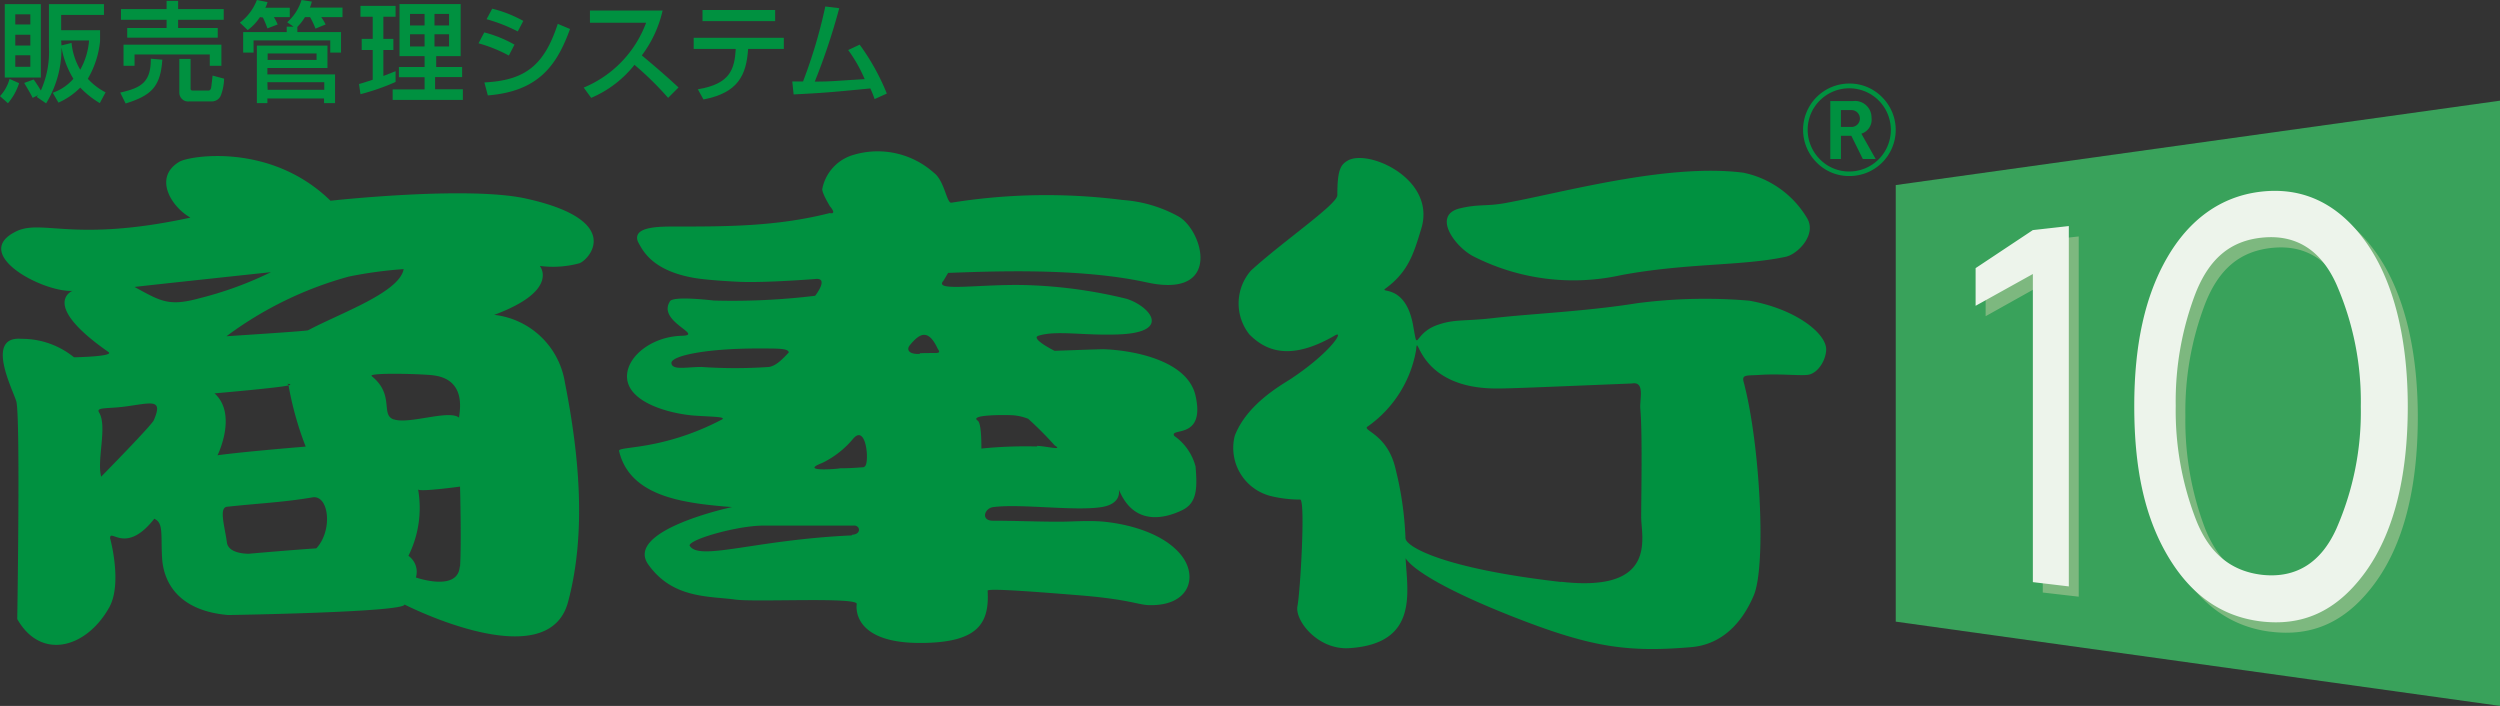 <svg xmlns="http://www.w3.org/2000/svg" width="204.38" height="57.71" viewBox="0 0 204.38 57.71"><rect x="0" y="0" width="204.38" height="57.71" fill="#333333" stroke="none"/><defs><style>.a{fill:#009140;}.b{fill:#39a25b;}.c{fill:#7db87f;}.d{fill:#edf4eb;}</style></defs><title>akinai</title><path class="a" d="M42.85,16.2c-4.89-1-15.83.21-15.83.21-4.89-4.77-11.5-3.68-12.35-3.19-2.18,1.29-.64,3.72.9,4.57C5.78,19.91,3.34,17.78,1.16,19c-3.42,1.83,2.32,4.89,4.76,4.78,0,0-2.69,1.07,2.95,5,.52.37-2.82.43-2.82.43A6.75,6.75,0,0,0,1.76,27.7c-3-.25-.72,4.14-.43,5.1.35,1.12.08,17.81.08,17.81C3.34,54,7,53,8.87,49.76,10.06,47.82,9,44,9,44c0-.85,1.28,1.39,3.61-1.59.77.32.53,1.29.64,3.19.13,2.22,1.54,4.35,5.4,4.68,0,0,14.42-.22,14.42-.86,0,0,11.72,6,13.37-.21,1.51-5.64.92-12-.26-17.95a6.6,6.6,0,0,0-5.78-5.52c5.4-2,3.73-4,3.73-4a8.27,8.27,0,0,0,3.21-.21C48.1,21.32,51.21,18,42.85,16.2ZM28.52,22.61A34.55,34.55,0,0,1,33,22c-.34,1.92-5.24,3.62-7.81,5-.14.07-5.65.42-6.68.49A30,30,0,0,1,28.52,22.61ZM12.57,34.36c-.18.42-4.3,4.61-4.3,4.61-.37-1.39.52-4.12-.17-5.25-.28-.46.69-.28,2.24-.5C12.45,32.93,13.34,32.59,12.57,34.36ZM11,23.46c-.17,0,11.15-1.21,11.15-1.21a29.39,29.39,0,0,1-5.83,2.13C13.78,25.08,13.13,24.62,11,23.46Zm6.52,8.7s5.12-.44,6.07-.65a.17.17,0,0,0-.15-.13c.36,0,.37.08.15.13a26.64,26.64,0,0,0,1.4,5s-5.15.42-7.21.71C17.8,37.2,19.43,33.86,17.54,32.16Zm8.32,12.67s-1.86.12-5.5.44c-.65,0-1.69-.17-1.79-.92-.17-1.28-.67-2.84,0-2.92,2.67-.29,4.6-.36,7-.77C26.89,40.45,27.23,43.35,25.86,44.83Zm6.35-10.54c-1.11-.37.1-2-1.8-3.54-.35-.3,4-.19,5-.07,3,.35,2.06,3.39,2.15,3.47C36.71,33.46,33.51,34.7,32.21,34.29Zm5.4,12c-.13,2.14-3.59.92-3.59.92a1.6,1.6,0,0,0-.61-1.77A8.81,8.81,0,0,0,34.18,40c0,.25,3.43-.22,3.43-.22S37.73,44.5,37.61,46.33Z"/><path class="a" d="M97.73,32.32c-.71-3-5.46-3.71-7.52-3.77-.43,0-4,.13-4,.13s-2-1-1.32-1.23c1.46-.47,3.73,0,6.51-.11,4.46-.15,2.61-2.3.71-2.91A39.18,39.18,0,0,0,84,23.31c-3.84-.12-7.74.59-6.87-.36l.38-.64c3.62-.13,10.72-.43,16.21.77,6.22,1.38,4.65-4.19,2.65-5.37a11,11,0,0,0-4.59-1.36,49,49,0,0,0-14,.22c-.39.07-.56-1.8-1.44-2.45a6.89,6.89,0,0,0-6.49-1.48,3.62,3.62,0,0,0-2.63,2.82c0,.42.71,1.51.61,1.38.65.76,0,.58,0,.58-4.33,1.1-8.36,1.1-12.68,1.1-1.29,0-3.48,0-3,1.24.36.64,1.07,2.33,4.54,2.95,1,.18,2.92.29,3.79.33,2.1.09,6.16-.23,6.16-.23,1.19-.14,0,1.37,0,1.37a55.81,55.81,0,0,1-8.27.39c-2-.22-3.52-.25-3.62.1-1,1.64,2.86,2.73,1,2.78-2.48.06-4.56,1.72-4.49,3.41.1,2,3.3,2.92,5.41,3.11,1.53.11,2.66.09,2.38.31-4.92,2.59-8.55,2.17-8.44,2.59.76,3.23,4.17,4,6.92,4.36,1.57.19,2.33.22,2.33.22S51,43.33,53,46.15s5,2.57,7.14,2.87c1.67.22,10-.23,9.9.36,0,0-.6,3.32,5.56,3.18,4.32-.09,5.3-1.58,5.14-4.27,0-.24,5,.18,7.29.36,4.3.34,5,.8,5.9.82,3.29.09,4-2.28,2.7-4s-4-2.58-6.38-2.82c-1.29-.12-2.43,0-3.73,0-1.73,0-3.56-.08-5.35-.08-1,0-.7-1,0-1.11,2.23-.3,6.64.34,8.86,0s1.1-2.13,1.57-1.14c1.24,2.6,3.57,2.09,5,1.41,1.26-.58,1.29-1.78,1.14-3.59A4.41,4.41,0,0,0,96,35.64C95.56,34.92,98.58,36,97.73,32.32ZM57.34,30c-1.21,0-2.39.29-2.45-.31s2.89-1.24,7.49-1.2c1.28,0,2.1,0,2.1.33-.44.46-1,1.09-1.62,1.18A40.08,40.08,0,0,1,57.34,30Zm12.3,13.77c-8,.36-12.54,2.15-13.27.82.08-.53,3.84-1.58,5.9-1.62,1.13,0,7.46,0,7.46,0C70.32,42.88,70.49,43.68,69.64,43.72Zm1-5.58s-1.23.11-2,.09c.49,0-3.56.39-1.43-.43a7.57,7.57,0,0,0,2.55-2C70.86,34.6,71.1,38,70.68,38.14Zm4.54-9.26c-.87.05-1.11-.34-.79-.72.82-1,1.51-1.33,2.27.3C77,29,76.62,28.81,75.22,28.88Zm9.59,7.57a36,36,0,0,0-4.54.17c0-.51,0-2.07-.3-2.28-.72-.49,2.08-.47,2.68-.45a4.12,4.12,0,0,1,1.45.3,28.69,28.69,0,0,1,2.16,2.17C86.94,36.85,85.68,36.5,84.81,36.45Z"/><path class="a" d="M143,24.58a42.83,42.83,0,0,0-9.18.21c-4.23.68-8.88.87-11.79,1.22-2.27.26-3.12.07-4.47.54-2,.67-1.62,2.35-2,.26-.59-3.81-3-2.73-2.23-3.27,1.82-1.36,2.25-2.84,2.85-4.81,1.29-4.09-4.33-6.58-6-5.6-.6.34-.85.8-.85,2.83,0,.75-4.48,3.79-7.07,6.17a4.08,4.08,0,0,0-.12,5.21c1.36,1.37,3.37,2.19,7,.08.79-.46-.33,1.38-3.62,3.56-.77.5-3.6,2.07-4.58,4.66a4.06,4.06,0,0,0,2.86,4.89,10,10,0,0,0,2.5.31c.43.11,0,7.54-.23,8.71s1.65,3.58,4.2,3.44c5.7-.35,4.79-4.53,4.64-7.36.33.56,2,2.1,8.61,4.72,6.48,2.56,9.43,3,14.69,2.56,2.62-.2,4.24-2.08,5.14-4.18,1.07-2.37.55-12.46-.81-17.53-.16-.61.32-.48,1.29-.55,1.66-.11,3.11.07,3.91,0s1.49-1.08,1.55-2C149.4,27.35,146.92,25.28,143,24.58Zm-15.36,23c-9.75-1.11-12.74-2.92-12.74-3.59a27.2,27.2,0,0,0-.8-5.61c-.66-3-2.91-3.19-2.25-3.54a9.65,9.65,0,0,0,3.91-6.17c.18-1.9-.07,3.09,6.58,3.09,1.15,0,2.71-.07,11.07-.41,1.1-.2.62,1.3.69,2.08.18,2,.07,7.23.07,8.85S135.57,48.47,127.61,47.56Z"/><path class="a" d="M120.54,21a18,18,0,0,0,12,1.49c5.41-1,9.8-.73,13.41-1.49,1-.19,2.6-1.82,1.78-3.17a7.92,7.92,0,0,0-5.2-3.71c-6.25-.81-15,1.69-19.58,2.5-1.52.26-2.06.05-3.58.41C117,17.58,119,20.27,120.54,21Z"/><path class="a" d="M1.56,6.8A4.75,4.75,0,0,1,.65,8.44L0,7.86A3.35,3.35,0,0,0,.78,6.45ZM.39.34H3.34v6H.39Zm.86.83V2H2.48V1.17Zm0,1.67v.88H2.48V2.84Zm0,1.68v.94H2.48V4.52ZM3,7.92l.11-.14L2.67,8c-.15-.3-.21-.4-.69-1.22l.77-.28c.21.28.49.73.59.9A7.73,7.73,0,0,0,4,3.85V.34H8.5v.88H5V2.47H8.18v.91a7.59,7.59,0,0,1-1,3.06A5.16,5.16,0,0,0,8.63,7.55l-.47.88a7.41,7.41,0,0,1-1.6-1.27A5.8,5.8,0,0,1,4.78,8.39l-.47-.81A3.87,3.87,0,0,0,6,6.44a7.42,7.42,0,0,1-1-2.72l.85-.21A5.28,5.28,0,0,0,6.56,5.7a5.78,5.78,0,0,0,.72-2.39H5A8.56,8.56,0,0,1,3.77,8.45Z"/><path class="a" d="M13.27,4.88c-.15,2.22-.91,2.93-3,3.58l-.44-.89c1.69-.39,2.51-.82,2.5-2.77ZM9.89.74h3.73V.07h.94V.74h3.73v.88H14.56v.67H17.8v.79H10.4V2.29h3.22V1.62H9.89Zm.21,2.91h8V5.38h-.95V4.45H11v.93H10.1Zm8.22,2.78a4.12,4.12,0,0,1-.25,1.33.79.79,0,0,1-.74.53H15.48a.72.72,0,0,1-.82-.71V4.82h.92V7.2c0,.11,0,.2.17.2h1.32c.06,0,.16-.07.19-.22s.1-.84.12-1Z"/><path class="a" d="M21.25,1.4a4,4,0,0,1-1,1.06l-.64-.61A4.17,4.17,0,0,0,21,0l.87.17a1.76,1.76,0,0,1-.18.46h2V1.4h-1.3A4.27,4.27,0,0,1,22.7,2l-.84.32a6.83,6.83,0,0,0-.37-.89ZM24,2.18l-.52-.36A4,4,0,0,0,24.65,0l.84.13a2.25,2.25,0,0,1-.16.49H28V1.4H26.26a4.33,4.33,0,0,1,.36.6l-.83.34a6.42,6.42,0,0,0-.44-.94h-.42a4.2,4.2,0,0,1-.62.8v.42h3.57V4.3H27v-1H20.73v1h-.85V2.62h3.56V2.18ZM21,3.73h5.77V5.56H21.86v.52h5.53V8.43h-.9V8.05H21.86v.38H21Zm.88,1.17h4V4.37h-4Zm0,2.44h4.63V6.72H21.86Z"/><path class="a" d="M29.35,6.87c.25-.07.32-.09,1.12-.35V4.09h-.9V3.18h.9V1.37h-1V.48h2.87v.89h-1V3.18h.82v.91h-.82V6.21c.31-.11.54-.21,1-.39V6.7a18.21,18.21,0,0,1-2.87,1ZM32.66.33h5V4.59h-2v.89h2.12V6.3H35.57v1h2.27v.87H32.1V7.31h2.61v-1h-2.1V5.48h2.1V4.59H32.66Zm.86.81v.94h1.19V1.14Zm0,1.66v1h1.19v-1Zm2-1.66v.94h1.19V1.14Zm0,1.66v1h1.19v-1Z"/><path class="a" d="M41.6,4.54a11.91,11.91,0,0,0-2.48-1l.47-.89a10,10,0,0,1,2.47,1Zm-2,2.2c3.31-.17,4.88-1.36,6-4.79l1,.42c-1.08,3-2.6,5.1-6.72,5.43Zm2.73-4.17a13.55,13.55,0,0,0-2.55-1l.46-.86a10.25,10.25,0,0,1,2.54,1Z"/><path class="a" d="M47.72,7.16a9.19,9.19,0,0,0,5.1-5.3H48.23v-1h5.94a9.64,9.64,0,0,1-1.7,3.67c1,.83,2,1.69,3,2.62L54.62,8a25.62,25.62,0,0,0-2.75-2.7A9,9,0,0,1,48.33,8Z"/><path class="a" d="M64.08,3.09V4H61.16c-.14,2.12-.8,3.59-3.65,4.13l-.46-.83c2.65-.44,3-1.64,3.1-3.3H56.71V3.09ZM63.37.82v.91H57.43V.82Z"/><path class="a" d="M70.28,3.65a18.51,18.51,0,0,1,2.22,4l-1,.45a7.9,7.9,0,0,0-.35-.87c-3.4.33-3.77.36-6.27.49l-.11-1.06h.88A41.19,41.19,0,0,0,67.47.53l1.14.14a52.34,52.34,0,0,1-2,6c1.38,0,1.65-.06,4.08-.2a11.85,11.85,0,0,0-1.35-2.38Z"/><polygon class="b" points="204.38 57.71 154.98 50.82 154.98 15.13 204.38 8.23 204.38 57.71"/><path class="c" d="M167,48.44V23.24l-4.67,2.61V22.77L167,19.66l2.94-.33V48.78Zm18.57,3.2c-3.22-.42-5.73-2.25-7.58-5.44s-2.7-7.13-2.7-12.15.89-9,2.7-12.11,4.36-5,7.58-5.41c3.41-.42,6.28.87,8.55,3.95s3.54,7.75,3.54,13.61-1.19,10.46-3.54,13.63S189,52.07,185.6,51.64Zm.22-3.82c2.72.27,4.75-1,6-3.76a24,24,0,0,0,1.95-10,24,24,0,0,0-1.95-10c-1.27-2.79-3.3-4.06-6-3.8s-4.41,1.77-5.51,4.56a24.55,24.55,0,0,0-1.62,9.19,24.71,24.71,0,0,0,1.62,9.22C181.41,46,183.22,47.57,185.82,47.82Z"/><path class="d" d="M166.19,47.59V22.4L161.51,25V21.92l4.68-3.11,2.94-.33V47.94Zm18.56,3.2c-3.22-.42-5.73-2.24-7.59-5.44s-2.68-7.13-2.68-12.15.88-9,2.68-12.12,4.37-5,7.59-5.4c3.4-.42,6.28.87,8.55,3.95s3.54,7.74,3.54,13.6-1.19,10.46-3.54,13.64S188.15,51.22,184.75,50.79ZM185,47c2.72.27,4.75-1,6-3.77a23.74,23.74,0,0,0,2-10,23.87,23.87,0,0,0-2-10c-1.26-2.79-3.29-4.06-6-3.81s-4.41,1.78-5.51,4.56a24.71,24.71,0,0,0-1.62,9.2,24.66,24.66,0,0,0,1.62,9.21C180.56,45.2,182.37,46.72,185,47Z"/><path class="a" d="M151.19,14.39a3.77,3.77,0,0,0,2.67-6.45,3.7,3.7,0,0,0-2.67-1.11,3.78,3.78,0,0,0-2.67,6.46A3.69,3.69,0,0,0,151.19,14.39Zm-3.41-3.78a3.38,3.38,0,0,1,1-2.4,3.4,3.4,0,0,1,5.8,2.4,3.4,3.4,0,0,1-3.4,3.41,3.33,3.33,0,0,1-2.4-1A3.41,3.41,0,0,1,147.78,10.61Z"/><path class="a" d="M152.29,13l-.94-1.9h-.85V13h-.87V8.26h1.88A1.35,1.35,0,0,1,153,9.62a1.2,1.2,0,0,1-.83,1.31L153.34,13Zm-.93-4h-.86v1.38h.86a.69.69,0,1,0,0-1.38Z"/></svg>